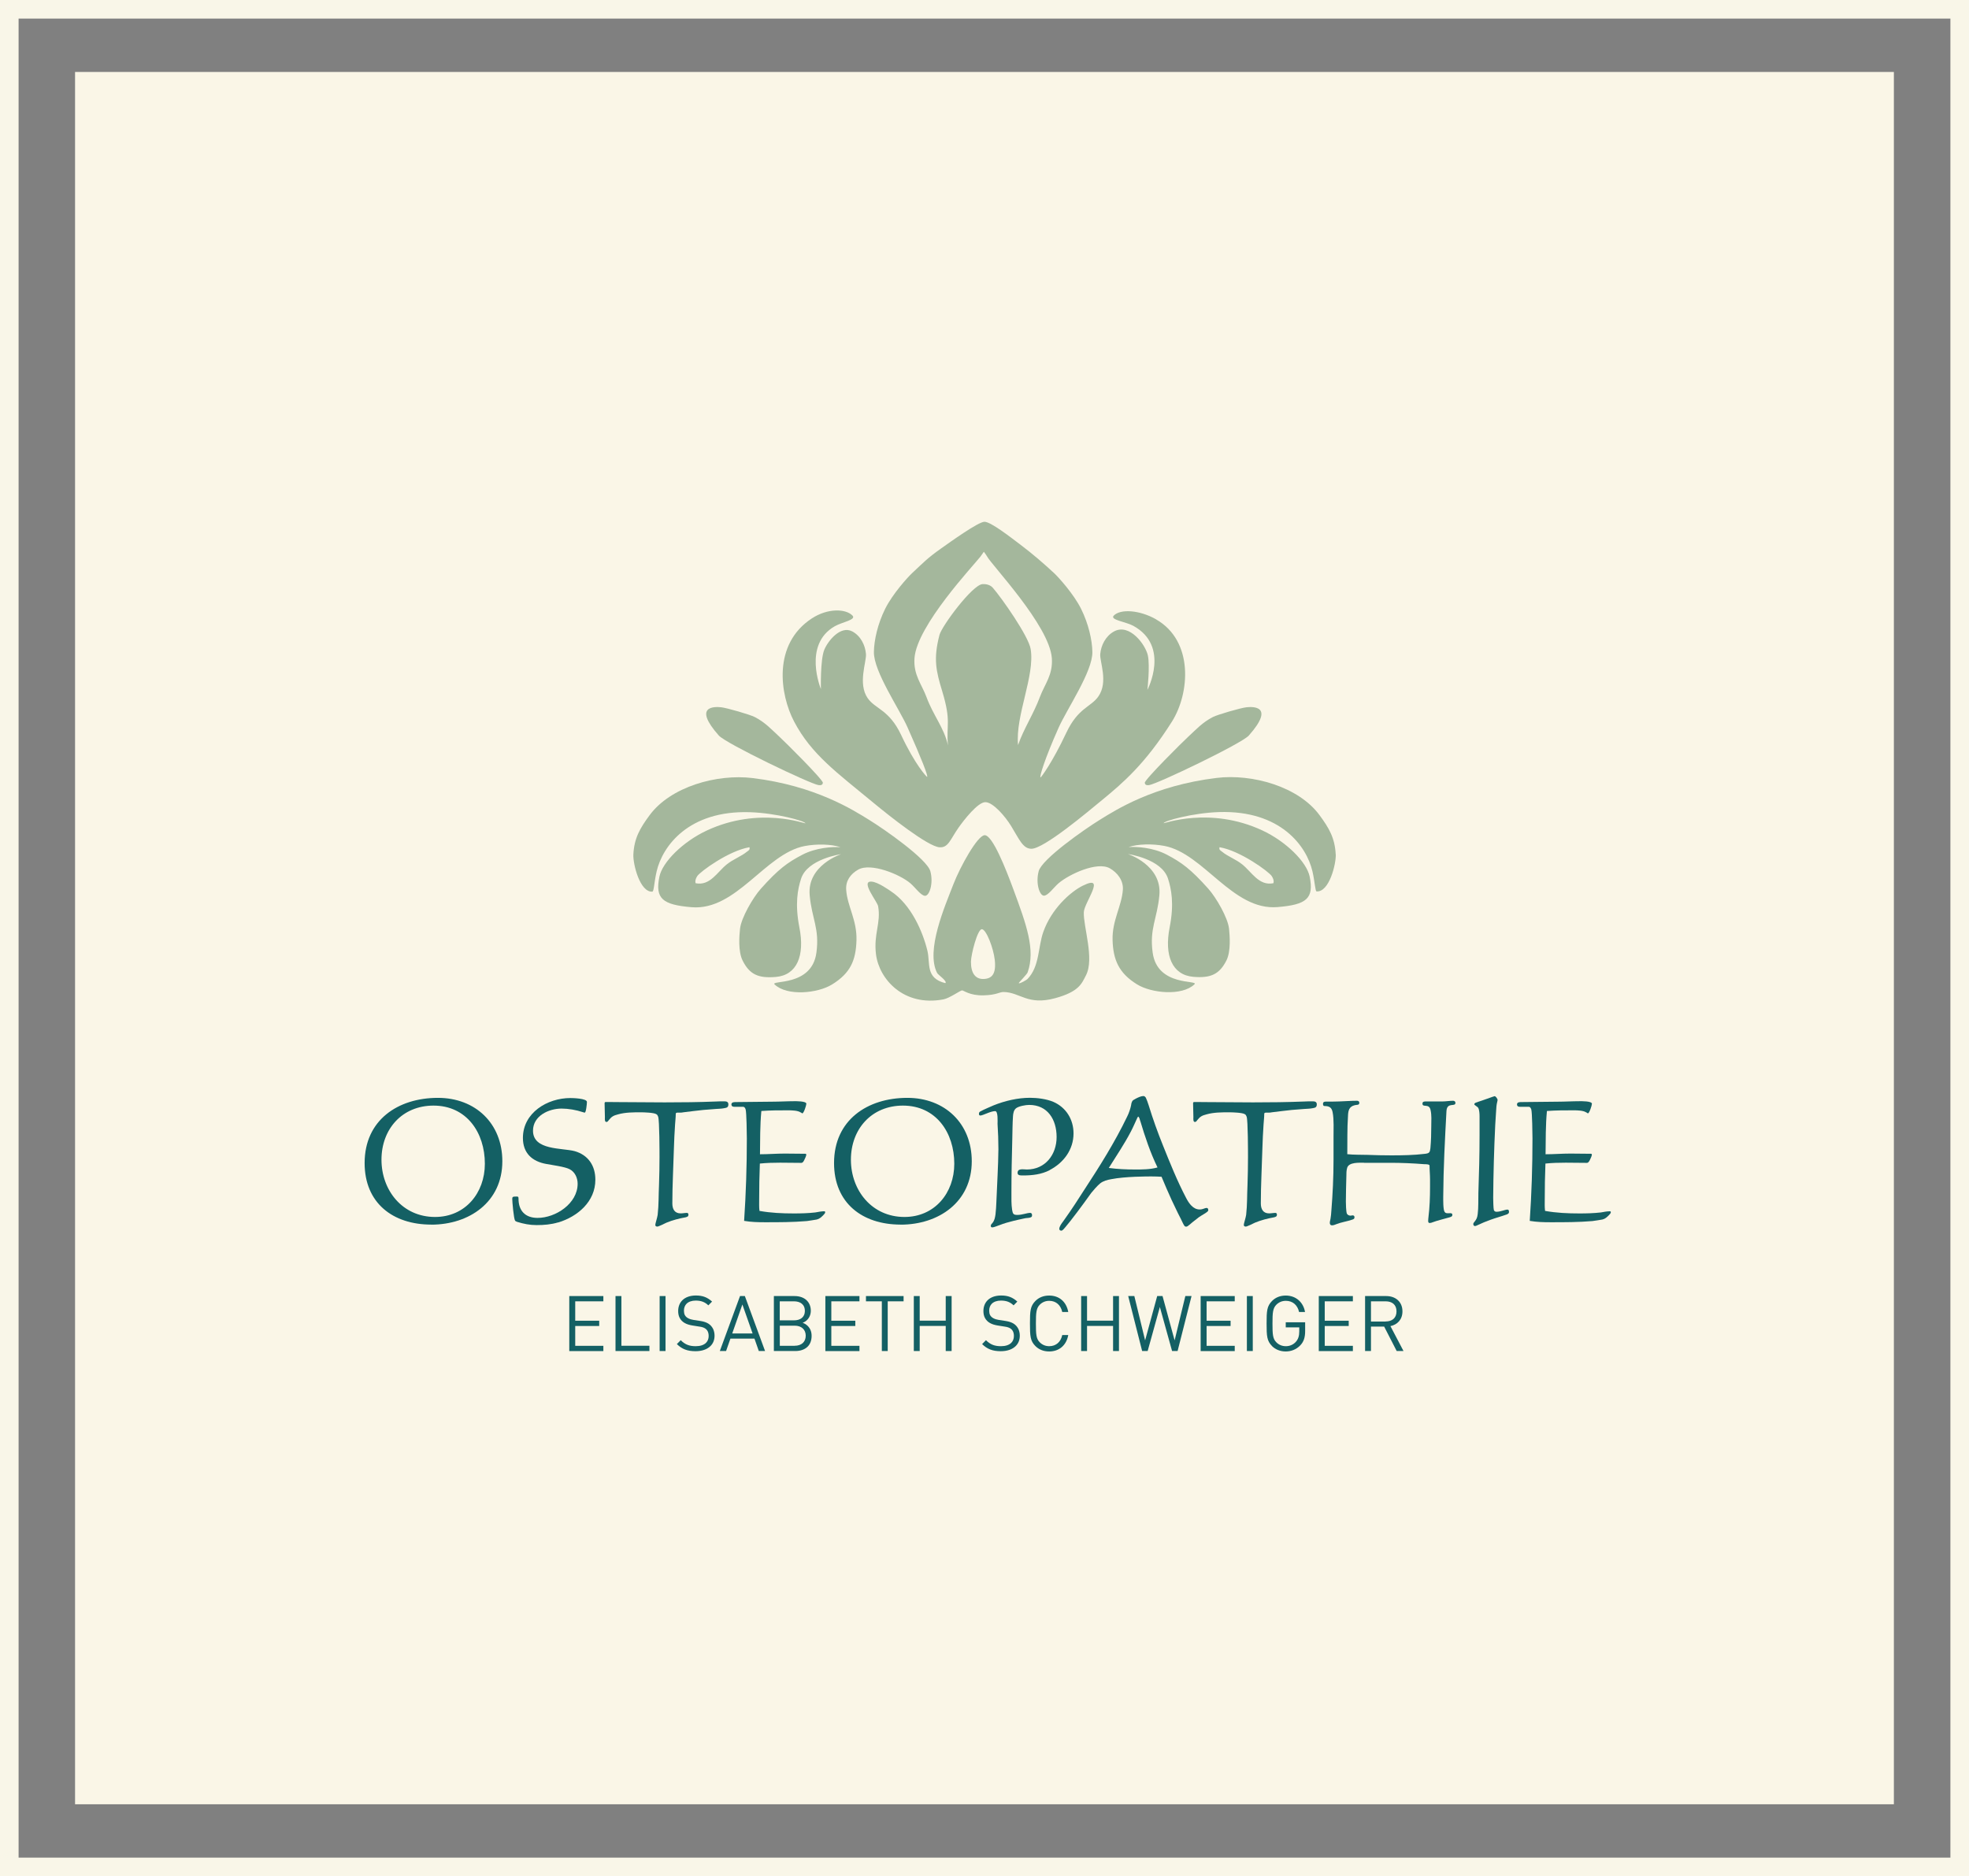 <?xml version="1.0" encoding="UTF-8"?>
<svg id="Ebene_2" data-name="Ebene 2" xmlns="http://www.w3.org/2000/svg" viewBox="0 0 317.69 302.73">
  <rect x="0" y="0" width="317.69" height="302.73" fill="#808080" stroke="none"/>
  <defs>
    <style>
      .cls-1 {
        fill: #faf6e7;
      }

      .cls-2 {
        fill: none;
        stroke: #f9f6e8;
        stroke-miterlimit: 10;
        stroke-width: 3px;
      }

      .cls-3 {
        fill: #a4b79c;
      }

      .cls-4 {
        fill: #146064;
      }
    </style>
  </defs>
  <g id="Ebene_1-2" data-name="Ebene 1">
    <rect class="cls-1" x="12.11" y="11.61" width="293.46" height="279.51"/>
    <g>
      <path class="cls-4" d="M69.57,197.59c-6.16,0-10.74-3.46-10.74-9.93,0-6.93,5.37-10.52,11.83-10.52,6.03,0,10.39,4.12,10.39,10.23,0,6.57-5.32,10.23-11.48,10.23h0ZM69.95,178.39c-5.07,0-8.4,3.79-8.4,8.73s3.38,9.24,8.64,9.24c4.88,0,8.04-3.87,8.04-8.59,0-5.02-2.94-9.38-8.29-9.38h0Z"/>
      <path class="cls-4" d="M90.07,197.23c-1.17.35-2.29.44-3.49.44-1.09,0-2.07-.19-3.14-.52-.14-.08-.25-.08-.33-.19-.22-.3-.46-3.05-.46-3.54,0-.3.14-.35.44-.35.44,0,.57-.08.57.33,0,1.96,1.09,3.11,3.08,3.11,2.92,0,6.46-2.32,6.46-5.51,0-.95-.44-1.91-1.28-2.34-.76-.41-2.86-.68-3.76-.85-2.32-.41-3.79-1.77-3.79-4.2,0-4.06,3.93-6.44,7.66-6.44.35,0,2.67.05,2.67.63,0,.27-.14,1.72-.35,1.72-.08,0-.19-.03-.33-.08-1.06-.35-2.32-.57-3.41-.57-2.07,0-4.61,1.17-4.61,3.57,0,3.19,4.66,2.75,6.73,3.3,2.18.63,3.33,2.34,3.33,4.61,0,3.52-2.84,5.94-6,6.9v-.02Z"/>
      <path class="cls-4" d="M98.88,177.82c2.81,0,5.54.05,8.37.05s5.48-.03,8.23-.14c.46-.03.93-.03,1.39-.03.35,0,.65.08.65.49,0,.52-.3.55-.74.63-.41.08-.85.08-1.25.11l-2.05.16c-1.09.11-2.15.25-3.22.38-.33.08-.65.05-.98.05-.14.03-.25.03-.25.22,0,.57-.08,1.15-.11,1.69-.08,1.31-.16,2.62-.19,3.93-.08,2.94-.25,5.86-.25,8.81,0,.9.35,1.61,1.34,1.61.35,0,.68-.08,1.04-.08.14,0,.22.16.22.27,0,.3-.14.35-.44.44-1.06.19-2.13.46-3.11.87-.27.14-1.28.63-1.47.63s-.33-.08-.33-.27c0-.22.3-1.09.38-1.61.19-1.64.14-3.22.22-4.83.05-1.5.08-3,.08-4.5,0-.71,0-5.94-.22-6.52-.08-.19-.11-.3-.3-.41-.38-.25-1.99-.3-2.48-.3-1.23,0-2.51,0-3.68.33-.74.19-1.04.35-1.5.93-.08.11-.19.3-.38.3-.33,0-.25-.57-.25-.79,0-.74-.05-1.47-.05-2.21,0-.14.05-.22.16-.22h1.17Z"/>
      <path class="cls-4" d="M118.45,178.58c-.3,0-.44-.14-.44-.38,0-.41.52-.38.82-.38.95,0,1.88-.03,2.84-.03s1.91-.03,2.89-.03c1.2,0,2.4-.08,3.6-.08.22,0,1.94-.03,1.94.41,0,.25-.41,1.55-.65,1.55-.08,0-.16-.14-.25-.14-.46-.33-1.47-.35-2.02-.35-1.45,0-2.89,0-4.34.11-.22,2.32-.19,4.66-.22,6.98,1.34,0,2.67-.11,4.01-.11,1.06,0,2.13.03,3.19.03.14,0,.27-.03.27.16s-.25.71-.35.9-.22.41-.46.41c-1.17,0-2.29-.03-3.41-.03s-2.18.03-3.27.14c-.08,1.96-.11,3.87-.11,5.84,0,.63-.03,1.17.05,1.8,1.83.33,3.68.41,5.54.41,1.17,0,2.29-.03,3.46-.16.46-.08.98-.19,1.44-.19.11,0,.16.05.16.16,0,.19-.22.35-.3.46-.33.33-.6.6-1.06.71-.52.11-1.09.16-1.61.25-2.26.19-4.47.19-6.76.19-1.12,0-2.24-.03-3.35-.22.3-4.44.44-8.83.44-13.31,0-.68-.05-4.17-.19-4.66-.08-.22-.16-.44-.46-.44h-1.4Z"/>
      <path class="cls-4" d="M145.31,197.59c-6.16,0-10.74-3.46-10.74-9.93,0-6.93,5.37-10.52,11.83-10.52,6.03,0,10.39,4.12,10.39,10.23,0,6.57-5.32,10.23-11.48,10.23h0ZM145.69,178.39c-5.07,0-8.4,3.79-8.4,8.73s3.38,9.24,8.64,9.24c4.88,0,8.04-3.87,8.04-8.59,0-5.02-2.94-9.38-8.29-9.38h0Z"/>
      <path class="cls-4" d="M169.36,188.81c-1.34.68-2.78.85-4.28.85-.33,0-.9.05-.9-.41,0-.79.95-.55,1.5-.55,2.97,0,4.8-2.4,4.8-5.24s-1.47-5.18-4.42-5.18c-.57,0-1.64.19-2.1.52-.41.3-.49.87-.52,1.31-.08,1.17-.08,2.37-.11,3.6-.08,2.94-.14,5.81-.14,8.75,0,.9-.03,1.85.11,2.75.11.63.19.82.85.82.79,0,1.53-.33,2.07-.33.19,0,.3.14.3.38,0,.3-.14.3-.33.38-.3.08-.63.05-.95.14-.57.11-1.12.25-1.69.38-.79.19-1.55.41-2.32.71-.25.08-.87.35-1.12.35-.16,0-.25-.08-.25-.25,0-.19.16-.35.27-.46.35-.44.41-.87.49-1.39.08-.65.11-1.31.14-1.96.11-2.86.3-5.73.33-8.56,0-1.39-.05-2.7-.14-4.09,0-.33.11-2.05-.38-2.05-.76,0-1.96.71-2.4.71-.14,0-.22-.08-.22-.27s.08-.33.27-.41c.63-.35,1.42-.65,2.07-.95,1.83-.74,3.93-1.23,5.89-1.23,1.17,0,2.67.19,3.76.65,2.07.9,3.27,2.84,3.27,5.1,0,2.59-1.58,4.74-3.87,5.92h.02Z"/>
      <path class="cls-4" d="M193.27,196.53c-1.36,1.01-1.58,1.39-1.88,1.39-.11,0-.16,0-.27-.11-.14-.14-.38-.71-.6-1.15-.63-1.2-.98-2.02-1.5-3.08-.57-1.23-1.09-2.48-1.61-3.71-.54-.03-1.09-.05-1.64-.05-.65,0-4.23,0-6.46.44-.63.11-1.28.27-1.8.68-.44.35-1.2,1.23-1.45,1.55-1.39,1.96-3.27,4.47-4.14,5.48-.14.14-.44.6-.68.6-.19,0-.33-.11-.33-.3,0-.49.74-1.31.95-1.66,1.09-1.53,2.07-3.05,3.05-4.58,2.51-3.84,4.96-7.72,6.95-11.86.3-.57.55-1.39.63-1.8.03-.19.05-.38.14-.57.11-.3.25-.3.55-.49.33-.19.93-.46,1.25-.46.22,0,.25.03.44.25.08.14.38.93.46,1.23.68,2.21,1.45,4.36,2.29,6.44,1.17,2.92,2.32,5.78,3.76,8.53.44.85,1.12,1.85,2.18,1.85.54,0,.82-.25,1.12-.25.22,0,.27.19.27.38,0,.3-1.04.74-1.69,1.25h0ZM183.97,180.87c-.08-.25-.11-.52-.3-.71-.08.03-.05.05-.14.14-.35.74-.66,1.5-1.06,2.26-1.06,2.04-2.35,3.93-3.57,5.89,1.42.19,2.84.25,4.23.25,1.2,0,2.45,0,3.63-.33-1.17-2.4-2.02-4.96-2.78-7.5h-.01Z"/>
      <path class="cls-4" d="M193.81,177.82c2.81,0,5.54.05,8.37.05s5.48-.03,8.23-.14c.46-.03.93-.03,1.39-.03.35,0,.66.08.66.49,0,.52-.3.55-.74.63-.41.08-.85.08-1.25.11l-2.04.16c-1.09.11-2.15.25-3.22.38-.33.08-.65.05-.98.05-.14.03-.25.03-.25.22,0,.57-.08,1.15-.11,1.69-.08,1.31-.16,2.62-.19,3.93-.08,2.94-.25,5.86-.25,8.81,0,.9.35,1.61,1.34,1.61.35,0,.68-.08,1.04-.08.14,0,.22.16.22.27,0,.3-.14.35-.44.44-1.06.19-2.13.46-3.11.87-.27.14-1.28.63-1.47.63s-.33-.08-.33-.27c0-.22.3-1.09.38-1.61.19-1.64.14-3.22.22-4.83.05-1.5.08-3,.08-4.5,0-.71,0-5.94-.22-6.52-.08-.19-.11-.3-.3-.41-.38-.25-1.99-.3-2.48-.3-1.23,0-2.51,0-3.68.33-.74.19-1.04.35-1.5.93-.08.11-.19.3-.38.3-.33,0-.25-.57-.25-.79,0-.74-.05-1.47-.05-2.21,0-.14.05-.22.16-.22h1.15,0Z"/>
      <path class="cls-4" d="M220.07,187.61c-.76,0-2.4-.11-2.7.79-.14.44-.14.93-.14,1.39-.03,1.39-.08,2.7-.08,4.09,0,.38.03,1.58.16,1.94.11.22.38.33.6.33.11,0,.22-.05.33-.05.19,0,.3.11.3.3,0,.25-.11.3-.33.38-.85.3-1.75.41-2.59.74-.22.08-.44.19-.68.19-.3,0-.38-.19-.38-.41s.08-.44.11-.63c.08-.44.11-.87.14-1.31.22-2.73.35-5.48.35-8.23v-3.65c0-1.15.08-2.89-.14-3.98-.14-.79-.52-1.04-1.31-1.04-.22,0-.25-.19-.25-.38,0-.25.19-.33.41-.33.74,0,1.47,0,2.21-.03.95-.03,1.91-.11,2.86-.11.19,0,.38.08.38.33,0,.41-.41.3-.71.38-.98.22-1.09.93-1.12,1.8-.14,2.04-.08,4.04-.11,6.11,1.06.11,2.18.08,3.25.11,1.28.05,2.56.08,3.84.08,1.83,0,3.63-.03,5.45-.25.68-.08.79-.22.87-.9.11-1.2.14-2.43.14-3.63,0-.85.08-1.66-.11-2.51-.22-1.17-1.31-.35-1.31-1.06,0-.35.3-.35.6-.35h2.62c.57,0,1.15-.11,1.72-.11.19,0,.38.11.38.33,0,.74-1.36-.19-1.45,1.34-.25,4.66-.49,9.11-.52,13.82,0,.44-.03,2.1.22,2.43.3.52,1.25-.08,1.25.49,0,.3-.27.33-.49.41l-1.39.38c-.46.11-.9.27-1.31.41-.19.08-.3.11-.49.11s-.22-.19-.22-.33c0-.22.03-.44.05-.65.19-1.55.25-3.16.25-4.77v-1.31c0-.74-.08-1.47-.08-2.21,0-.22-.68-.22-.9-.22-1.77-.14-3.6-.22-5.37-.22h-4.33.02Z"/>
      <path class="cls-4" d="M238.72,180.11c0-.33-.03-1.06-.22-1.36-.11-.19-.63-.44-.63-.57,0-.25.46-.33.65-.41.33-.08,2.54-.9,2.62-.9.19,0,.49.41.49.63,0,.05-.03.14-.05.25-.14.52-.16,1.04-.19,1.55-.03.74-.11,1.47-.14,2.21-.19,3.95-.3,7.83-.33,11.75,0,.33.03,1.77.11,1.99.08.19.22.27.44.27.65,0,1.34-.35,1.75-.35.22,0,.25.19.25.38,0,.22-.11.27-.3.38-.9.33-1.83.57-2.73.9-.68.25-1.36.52-2.04.85-.19.08-.25.14-.44.14s-.25-.19-.25-.33.11-.25.19-.35c.35-.44.44-.65.52-1.23.14-1.12.08-2.24.11-3.41.11-3.14.19-6.19.19-9.33v-3.05h0Z"/>
      <path class="cls-4" d="M245.2,178.58c-.3,0-.44-.14-.44-.38,0-.41.52-.38.82-.38.95,0,1.88-.03,2.84-.03s1.91-.03,2.89-.03c1.2,0,2.4-.08,3.6-.08.22,0,1.94-.03,1.94.41,0,.25-.41,1.55-.65,1.55-.08,0-.16-.14-.25-.14-.46-.33-1.47-.35-2.02-.35-1.45,0-2.89,0-4.34.11-.22,2.32-.19,4.66-.22,6.98,1.34,0,2.67-.11,4.01-.11,1.06,0,2.13.03,3.19.03.14,0,.27-.03.27.16s-.25.71-.35.9c-.11.19-.22.41-.46.41-1.17,0-2.29-.03-3.41-.03s-2.18.03-3.27.14c-.08,1.96-.11,3.87-.11,5.84,0,.63-.03,1.17.05,1.8,1.83.33,3.68.41,5.54.41,1.17,0,2.29-.03,3.46-.16.46-.08.98-.19,1.45-.19.11,0,.16.05.16.16,0,.19-.22.35-.3.46-.33.33-.6.6-1.06.71-.52.11-1.09.16-1.61.25-2.26.19-4.47.19-6.76.19-1.12,0-2.24-.03-3.35-.22.3-4.44.44-8.83.44-13.31,0-.68-.05-4.17-.19-4.66-.08-.22-.16-.44-.46-.44h-1.41Z"/>
    </g>
    <g>
      <path class="cls-4" d="M91.85,209.12h5.5v.85h-4.54v3.13h3.87v.85h-3.87v3.2h4.54v.85h-5.5v-8.87h0Z"/>
      <path class="cls-4" d="M99.31,209.12h.95v8.02h4.52v.85h-5.47v-8.87Z"/>
      <path class="cls-4" d="M106.43,209.12h.95v8.87h-.95v-8.87Z"/>
      <path class="cls-4" d="M109.19,216.89l.64-.65c.73.73,1.43.97,2.42.97.74,0,1.31-.19,1.67-.55.27-.27.42-.65.42-1.09,0-.32-.06-.57-.16-.77-.19-.37-.55-.64-1.26-.74l-1.2-.19c-.94-.15-1.69-.5-2.07-1.25-.16-.31-.23-.67-.23-1.09,0-.7.24-1.29.66-1.72.49-.49,1.24-.78,2.2-.78,1.11,0,1.85.3,2.61.98l-.6.61c-.52-.49-1.09-.77-2.04-.77-.65,0-1.15.19-1.47.5-.28.28-.43.67-.43,1.13,0,.27.05.52.14.7.24.47.82.7,1.4.79l1.17.18c.98.16,1.61.52,1.99,1.26.15.31.24.69.24,1.1,0,.69-.23,1.25-.65,1.67-.54.54-1.38.84-2.42.84-1.31,0-2.2-.34-3.03-1.17v.04Z"/>
      <path class="cls-4" d="M119.38,209.12h.8l3.26,8.87h-1.01l-.7-2h-3.88l-.7,2h-1.01l3.26-8.87h-.02ZM121.43,215.16l-1.65-4.68-1.64,4.68h3.29Z"/>
      <path class="cls-4" d="M124.86,209.12h3.34c.83,0,1.53.26,1.98.72.4.4.64.96.64,1.64,0,.62-.23,1.13-.6,1.5-.21.21-.44.35-.72.45.34.12.61.3.84.53.38.38.61.91.61,1.58,0,.76-.24,1.34-.64,1.74-.47.47-1.17.71-1.99.71h-3.46v-8.87ZM128.11,213.04c.98,0,1.75-.47,1.75-1.53s-.77-1.54-1.75-1.54h-2.3v3.07h2.3ZM128.22,217.14c1.09,0,1.78-.62,1.78-1.62s-.69-1.62-1.78-1.62h-2.4v3.25h2.4Z"/>
      <path class="cls-4" d="M133.17,209.12h5.5v.85h-4.54v3.13h3.87v.85h-3.87v3.2h4.54v.85h-5.5v-8.87h0Z"/>
      <path class="cls-4" d="M142.27,209.97h-2.55v-.85h6.07v.85h-2.56v8.02h-.95v-8.02h-.01Z"/>
      <path class="cls-4" d="M147.44,209.12h.95v3.97h4.2v-3.97h.95v8.87h-.95v-4.05h-4.2v4.05h-.95v-8.87Z"/>
      <path class="cls-4" d="M158.44,216.89l.64-.65c.73.73,1.43.97,2.42.97.74,0,1.31-.19,1.67-.55.27-.27.42-.65.42-1.09,0-.32-.06-.57-.16-.77-.19-.37-.55-.64-1.26-.74l-1.2-.19c-.94-.15-1.69-.5-2.07-1.25-.16-.31-.23-.67-.23-1.09,0-.7.24-1.29.66-1.72.49-.49,1.24-.78,2.2-.78,1.11,0,1.85.3,2.61.98l-.6.61c-.52-.49-1.09-.77-2.04-.77-.65,0-1.15.19-1.47.5-.28.28-.43.67-.43,1.13,0,.27.05.52.14.7.24.47.82.7,1.4.79l1.17.18c.98.16,1.61.52,1.99,1.26.15.31.24.69.24,1.1,0,.69-.23,1.25-.65,1.67-.54.54-1.38.84-2.42.84-1.31,0-2.2-.34-3.03-1.17v.04Z"/>
      <path class="cls-4" d="M167.06,217.19c-.83-.83-.88-1.61-.88-3.64s.05-2.8.88-3.64c.55-.55,1.29-.87,2.22-.87,1.61,0,2.77.98,3.08,2.65h-.97c-.24-1.1-1-1.8-2.1-1.8-.59,0-1.11.21-1.52.62-.58.58-.63,1.31-.63,3.04s.04,2.47.63,3.04c.41.41.93.62,1.52.62,1.11,0,1.87-.7,2.1-1.8h.97c-.3,1.66-1.47,2.65-3.08,2.65-.92,0-1.67-.32-2.22-.87Z"/>
      <path class="cls-4" d="M174.44,209.12h.95v3.97h4.2v-3.97h.95v8.87h-.95v-4.05h-4.2v4.05h-.95v-8.87Z"/>
      <path class="cls-4" d="M182.02,209.12h1l1.74,7.15,1.95-7.15h.86l1.95,7.15,1.73-7.15h1l-2.25,8.87h-.89l-1.97-7.1-1.97,7.1h-.89l-2.25-8.87h0Z"/>
      <path class="cls-4" d="M193.72,209.12h5.5v.85h-4.54v3.13h3.87v.85h-3.87v3.2h4.54v.85h-5.5v-8.87h0Z"/>
      <path class="cls-4" d="M201.18,209.12h.95v8.87h-.95v-8.87Z"/>
      <path class="cls-4" d="M205.24,217.19c-.83-.83-.88-1.61-.88-3.64s.05-2.8.88-3.64c.55-.55,1.29-.87,2.21-.87,1.67,0,2.85,1.11,3.11,2.65h-.96c-.25-1.12-1.03-1.8-2.13-1.8-.6,0-1.11.21-1.53.62-.58.58-.63,1.31-.63,3.04s.04,2.47.63,3.04c.41.41.93.62,1.53.62s1.13-.22,1.54-.63c.47-.47.62-1.06.62-1.74v-.67h-2.18v-.82h3.13v1.41c0,1-.2,1.74-.85,2.38-.61.6-1.41.92-2.29.92s-1.66-.32-2.21-.87h.01Z"/>
      <path class="cls-4" d="M212.78,209.12h5.5v.85h-4.54v3.13h3.87v.85h-3.87v3.2h4.54v.85h-5.5v-8.87h0Z"/>
      <path class="cls-4" d="M220.25,209.12h3.4c1.54,0,2.63.94,2.63,2.47,0,1.33-.83,2.15-1.94,2.38l2.11,4.02h-1.1l-2.02-3.94h-2.13v3.94h-.95v-8.87ZM223.56,213.22c1.04,0,1.76-.54,1.76-1.63s-.72-1.62-1.76-1.62h-2.36v3.26h2.36Z"/>
    </g>
    <g>
      <path class="cls-3" d="M186.55,99.94c-2.64-1.51-5.76-1.74-6.85-.61-.67.69,1.95.99,3.14,1.64,6.01,3.28,2.29,10.34,2.29,10.34,0,0,.43-3.81.08-5.52-.36-1.75-2.96-5.27-5.46-3.91-1.36.74-2.11,2.25-2.23,3.66-.1,1.25,1.32,4.46-.28,6.8-1.23,1.79-3.27,1.8-5.21,5.92-2.28,4.85-4.07,7.19-4.14,7.18-.23-.03.69-3.04,2.92-8.04,1.37-3.06,5.48-9.04,5.44-12.19-.03-1.94-.62-4.54-1.81-6.95s-3.67-5.14-4.37-5.79c-1.6-1.49-3.46-3.1-5.36-4.53-1.69-1.28-4.87-3.77-5.88-3.75s-5.58,3.31-7.01,4.32c-2.23,1.58-2.79,2.23-4.64,3.95-.7.65-3.18,3.38-4.37,5.79-1.19,2.41-1.78,5.01-1.81,6.95-.04,3.15,4.08,9.12,5.44,12.19,2.23,5,3.37,7.93,3.14,7.96-.07,0-1.9-1.9-4.18-6.75-1.94-4.12-4.17-4.17-5.41-5.96-1.61-2.33-.17-5.86-.27-7.11-.11-1.42-.86-2.95-2.23-3.66-1.89-.98-3.9,1.54-4.49,2.96-.67,1.61-.55,6.35-.55,6.35,0,0-2.98-7.17,2.25-10.14,1.18-.67,3.51-1.03,2.84-1.72-1.09-1.12-4-1.21-6.55.46-6.39,4.18-5.14,12.32-2.86,16.65,2.78,5.29,6.9,8.23,12.82,13.12,2.51,2.08,8.74,7.03,10.63,7.16,1.44.1,1.72-1.24,3.1-3.2.83-1.18,3.1-4.11,4.32-4.08,1.22.02,3.16,2.25,4.14,3.85,1.3,2.11,1.89,3.67,3.27,3.67,2.01,0,8.93-5.82,11.44-7.89,3.31-2.72,6.93-5.8,11.24-12.63,2.88-4.57,3.54-13-2.56-16.49h.02ZM164.26,120.22c-.47-4.73,2.76-11.2,2.03-15.51-.35-2.08-4.65-8.21-6.11-9.88-.39-.44-1.03-.62-1.66-.58-1.62.09-6.56,6.75-6.94,8.2-1.02,3.89-.54,5.84.45,9.11,1.49,4.92.61,5.36.92,8.71-.61-2.83-2.35-4.77-3.48-7.83-.76-2.05-2.12-3.54-1.92-6.26.39-5.25,9.53-14.94,10.64-16.37.11-.15.55-.78.55-.78,0,0,.39.51.51.74.7,1.35,10.06,11.15,10.46,16.41.2,2.71-1.15,4.2-1.92,6.26-1.04,2.8-2.63,5.15-3.53,7.78h0Z"/>
      <path class="cls-3" d="M184.71,126.3c.02.35.31.43.68.38,1.31-.17,14.96-6.71,16.1-8,4.3-4.85.61-4.67-.39-4.56-.92.1-4.64,1.18-5.4,1.57-1.7.87-2.73,2.03-3.96,3.16-.92.84-7.06,6.94-7.04,7.46h.01Z"/>
      <path class="cls-3" d="M174.75,142.88c-2.12,1.05-5.12,3.83-6.41,7.47-.89,2.51-.58,5.58-2.57,7.63-.12.12-1.21.78-1.4.66-.07-.05,1.32-1.4,1.44-1.76,1.28-3.63-.21-7.72-2.29-13.34-1.24-3.37-3.37-8.77-4.64-8.78-1.16,0-3.98,5.12-5.06,7.93-1.35,3.51-4.5,10.66-2.62,14.3.16.31,1.72,1.35,1.32,1.64-3.25-.81-2.39-3.19-2.89-5.24-.75-3.08-2.63-7.46-5.91-9.6-.17-.11-2.1-1.51-3.12-1.54-1.81-.12.94,3.21,1.08,3.96.49,2.74-.76,4.49-.34,7.79.51,3.99,4.47,8.47,10.88,7.25.98-.19,2.67-1.41,2.99-1.45.25-.03,1.21.85,3.44.8,2.16-.04,2.61-.56,3.3-.54,2.66.06,3.85,2.21,8.29,1,3.85-1.05,4.29-2.35,4.98-3.7,1.39-2.69-.45-7.85-.35-10.19.07-1.56,3.7-6.18-.13-4.28h.01ZM158.69,157.96c-1.33.04-2.05-.97-2.03-2.8.02-1.18,1.05-5.24,1.76-5.23s1.87,3.05,2.08,4.94c.26,2.31-.48,3.05-1.81,3.09Z"/>
      <path class="cls-3" d="M132.76,126.3c-.02.35-.31.43-.68.38-1.31-.17-14.96-6.71-16.1-8-4.3-4.85-.61-4.67.39-4.56.92.1,4.64,1.18,5.4,1.57,1.7.87,2.73,2.03,3.96,3.16.92.84,7.06,6.94,7.04,7.46h-.01Z"/>
      <path class="cls-3" d="M215.51,137.86c-.13-2.67-1.1-4.28-2.6-6.32-3.39-4.63-10.86-6.72-16.63-6.02-10.16,1.24-16.26,5.17-18.8,6.74-2.54,1.57-9.36,6.34-9.89,8.3-.53,1.96.15,4,.87,3.96.67-.04,1.55-1.33,2.33-2,1.7-1.46,6.23-3.57,8.27-2.42,1.24.7,2.21,1.97,2.11,3.45-.18,2.65-1.75,4.98-1.66,8.13s.99,5.33,3.95,7.15c2.32,1.43,7.23,1.91,9.25,0,.81-.77-5.97.44-6.73-5.11-.54-3.91.73-5.46,1.08-9.28.45-4.85-5.07-6.64-5.07-6.64,0,0,5.44.76,6.46,3.96.54,1.67,1.02,4.06.27,7.87-.9,4.55.41,7.68,3.8,7.98,2.88.25,4.24-.45,5.35-2.62.76-1.49.54-4.07.43-5.14-.19-1.78-2.08-5.04-3.36-6.47-2.82-3.15-4.3-4.23-6.7-5.49-2.18-1.14-4.85-1.31-6.16-1.21,1.48-.51,3.85-.56,5.79-.19,6.34,1.21,11.01,10.46,18.23,9.87,4.71-.38,5.93-1.38,5.21-4.92-.48-2.36-3.8-5.67-7.68-7.47-8.44-3.91-15.93-1.03-15.89-1.15.12-.37,4.66-1.65,8.96-1.79,9.9-.31,14.12,5.49,15.06,9.57.4,1.75.44,3.22.67,3.23,2.04.15,3.16-4.46,3.09-5.99v.02ZM196.77,136.7c3.33.56,7.94,3.93,8.42,4.66.48.73.26,1.15.26,1.15-2.32.46-3.46-1.78-5.01-3.03-1.02-.83-2.38-1.31-3.24-2.04-.25-.21-.56-.29-.43-.74h0Z"/>
      <path class="cls-3" d="M105.27,143.85c.24-.02.27-1.48.67-3.23.94-4.09,5.16-9.89,15.06-9.57,4.29.14,8.84,1.42,8.96,1.79.04.12-7.45-2.77-15.89,1.15-3.88,1.8-7.2,5.11-7.68,7.47-.72,3.53.5,4.53,5.21,4.92,7.22.59,11.89-8.66,18.23-9.87,1.94-.37,4.31-.32,5.79.19-1.31-.1-3.98.07-6.16,1.21-2.41,1.26-3.88,2.33-6.7,5.49-1.28,1.43-3.17,4.69-3.36,6.47-.12,1.08-.33,3.65.43,5.14,1.1,2.17,2.46,2.87,5.35,2.62,3.4-.29,4.7-3.42,3.8-7.98-.75-3.82-.27-6.2.27-7.87,1.03-3.2,6.46-3.96,6.46-3.96,0,0-5.52,1.79-5.07,6.64.35,3.82,1.62,5.36,1.08,9.28-.76,5.55-7.54,4.34-6.73,5.11,2.02,1.91,6.93,1.43,9.25,0,2.96-1.82,3.86-3.88,3.95-7.15s-1.48-5.48-1.66-8.13c-.1-1.48.71-2.56,1.94-3.26,2.04-1.15,6.74.76,8.44,2.23.78.67,1.66,1.96,2.33,2,.71.04,1.4-2,.87-3.96s-7.34-6.73-9.89-8.3c-2.55-1.57-8.64-5.5-18.8-6.74-5.76-.7-13.23,1.39-16.63,6.02-1.5,2.04-2.47,3.65-2.6,6.32-.07,1.53,1.05,6.14,3.09,5.99v-.02ZM120.49,137.44c-.86.72-2.22,1.21-3.24,2.04-1.55,1.25-2.69,3.49-5.01,3.03,0,0-.21-.42.26-1.15.48-.73,5.09-4.1,8.42-4.66.13.45-.17.53-.43.74h0Z"/>
    </g>
    <rect class="cls-2" x="1.5" y="1.5" width="314.69" height="299.73"/>
  </g>
</svg>